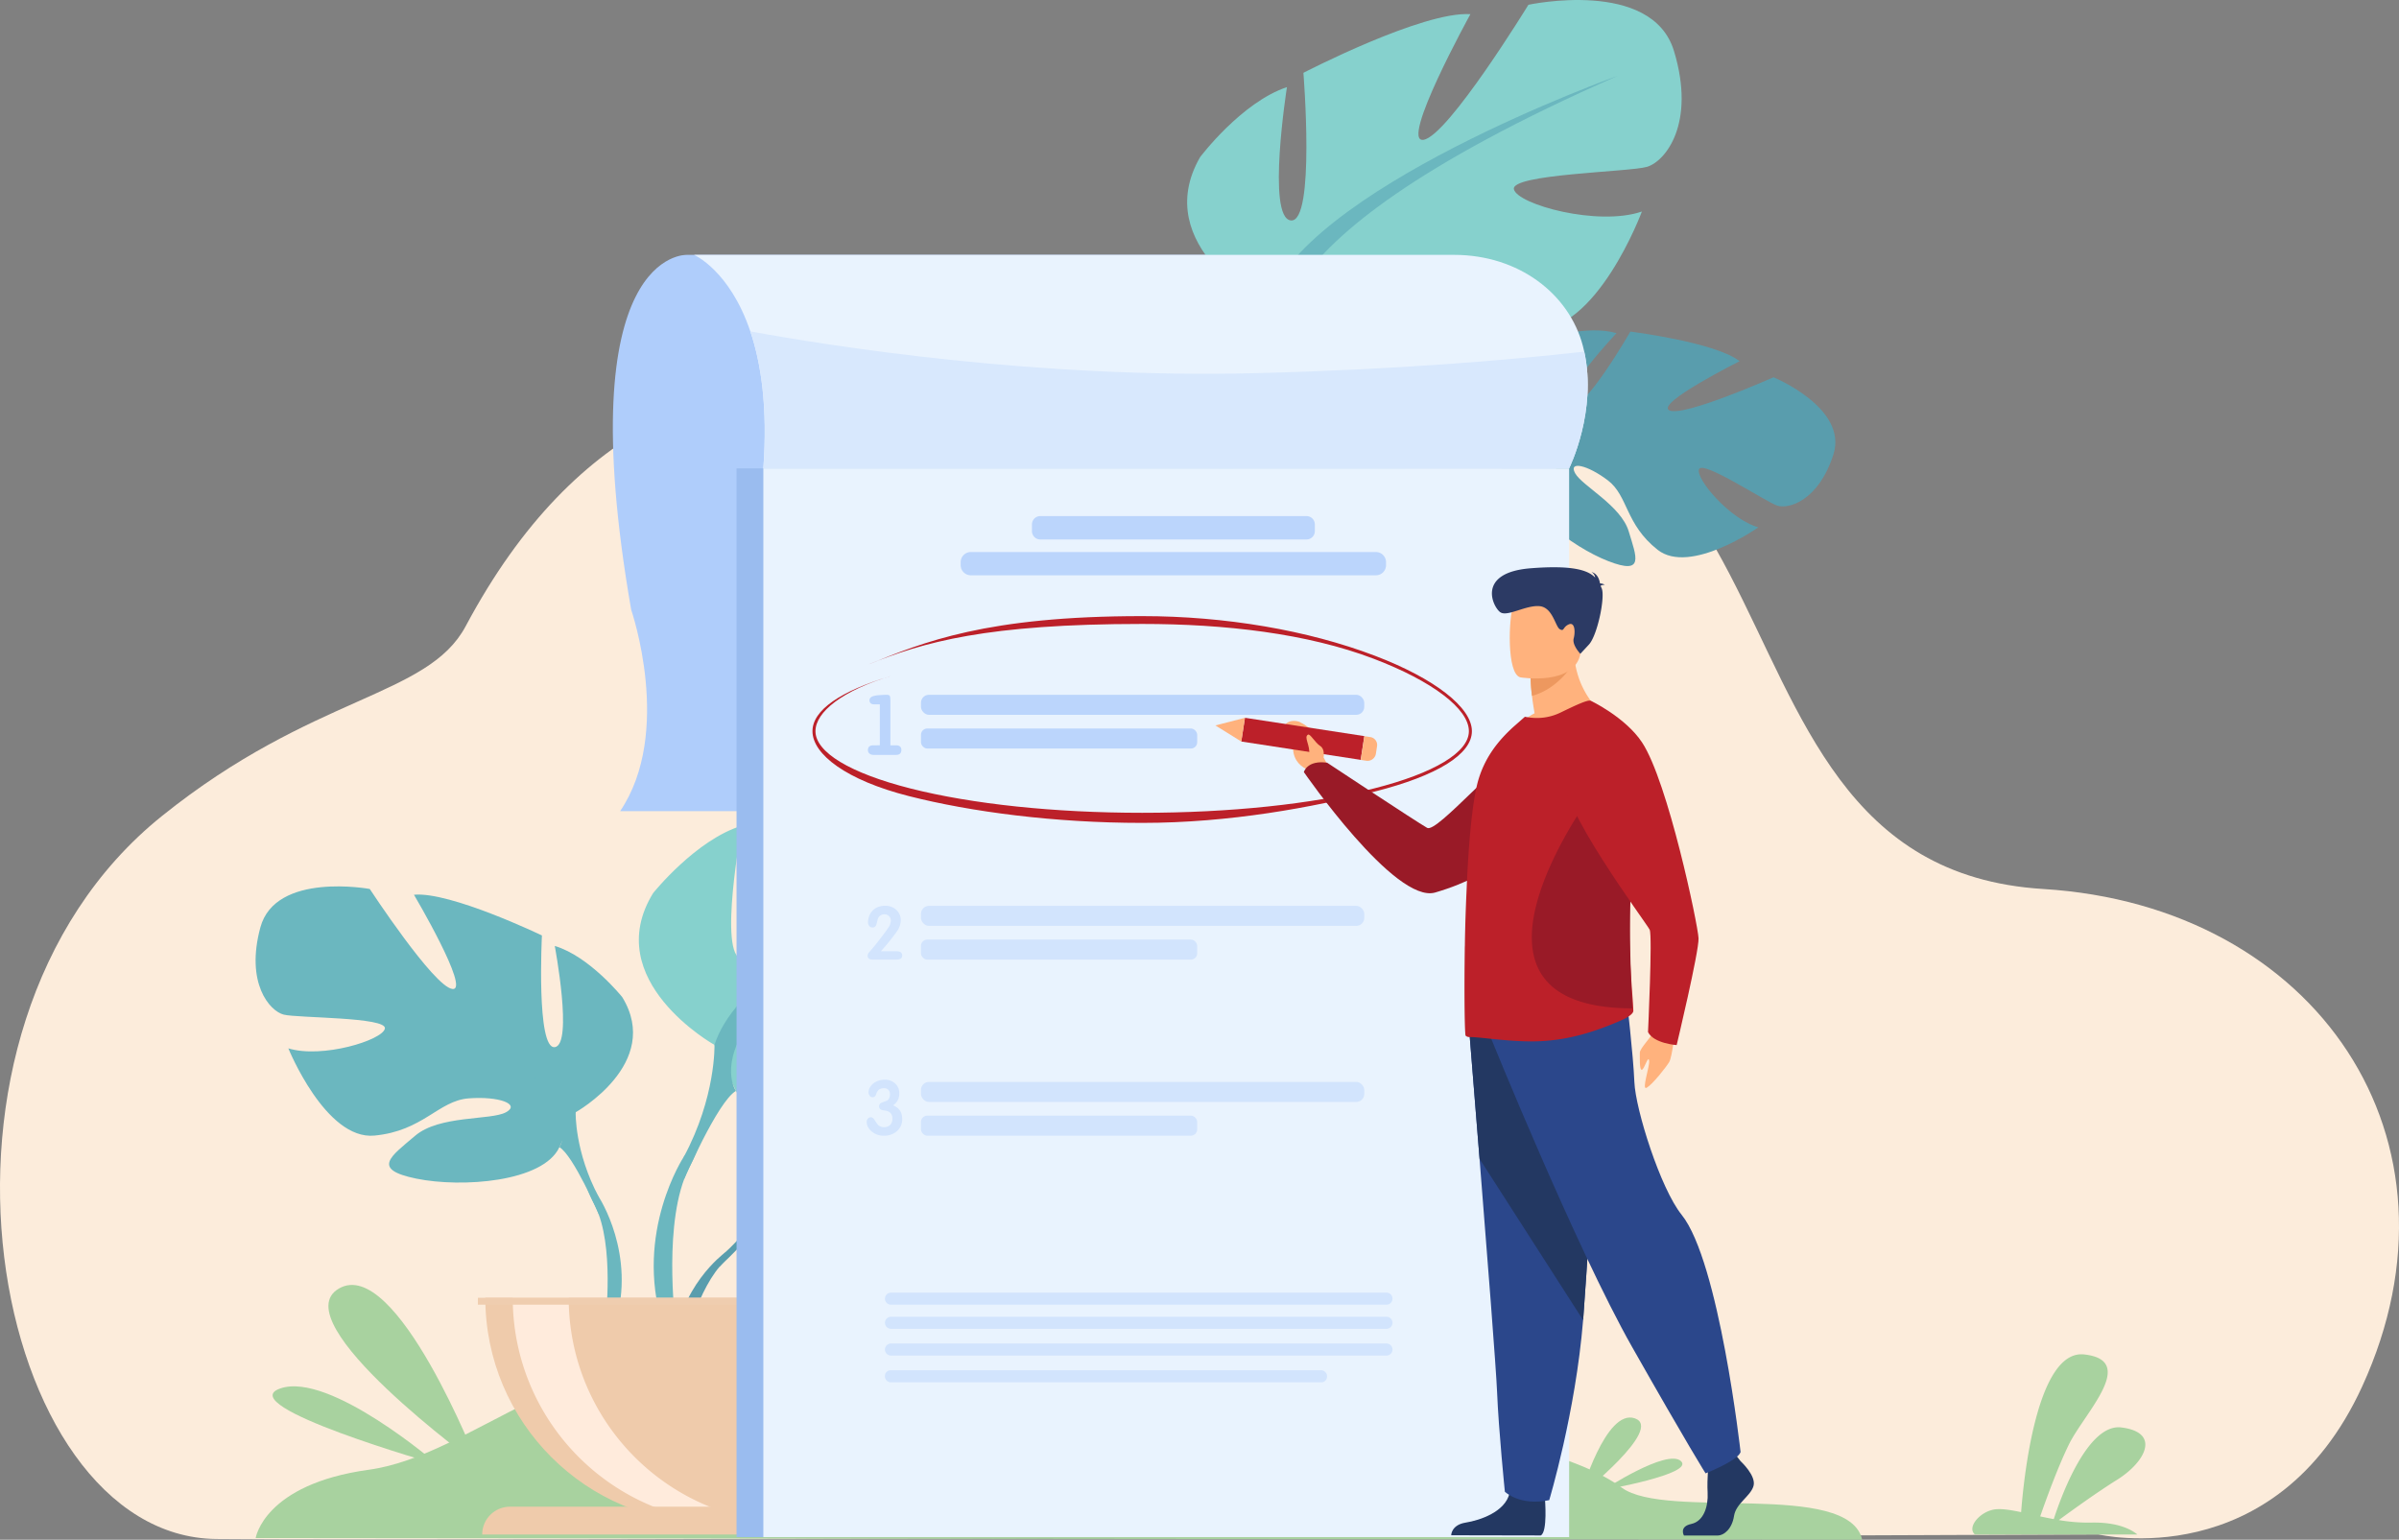 <svg xmlns="http://www.w3.org/2000/svg" id="_Layer_" data-name="&lt;Layer>" viewBox="0 0 2303.02 1478.28"><rect x="0" y="0" width="2303.02" height="1478.28" fill="#808080" stroke="none"/><defs><style>.cls-1{fill:#fcecdb;}.cls-2{fill:#a8d29f;}.cls-3{fill:#afcdfb;}.cls-4{fill:#599dad;}.cls-5{fill:#6bb7bf;}.cls-6{fill:#86d1cd;}.cls-7{fill:#efcbab;}.cls-8{fill:#ffebdc;}.cls-9{fill:#efcdaf;}.cls-10{fill:#9abcef;}.cls-11{fill:#e9f3fe;}.cls-12{fill:#d8e8fd;}.cls-13{fill:#bbd5fc;}.cls-14{fill:#d2e4fd;}.cls-15{fill:#bc2029;}.cls-16{fill:#ffb27d;}.cls-17{fill:#991a27;}.cls-18{fill:#233862;}.cls-19{fill:#2b478b;}.cls-20{fill:#ed985f;}.cls-21{fill:#2c3a64;}</style></defs><title>materiali comunicazione def</title><path class="cls-1" d="M2257.07 1659.06s169.74 40.24 253.3-142.13c108.4-236.59-43.75-461.35-306.21-477.54-378.54-23.34-168.75-627.71-766.08-463.73-168 46.11-533.29-191.91-748.35 211.39-36.57 68.58-145.88 65.22-291.52 182.21-256.92 206.38-164.43 692 52 694.2S2257.07 1659.06 2257.07 1659.06z" transform="translate(-242.66 -185.88)"/><path class="cls-2" d="M488.09 1662.58s7.89-51.7 108.57-65.61S791 1471.53 957 1487.72s303.81 117.75 492.81 86.63 307.35 8.54 349.74 39.83 217.84-7.34 230.8 50z" transform="translate(-242.66 -185.88)"/><path class="cls-3" d="M902 430.58S788.33 425 848.61 771.35c0 0 40.55 117.56-10.64 193.33h753.6V430.58z" transform="translate(-242.66 -185.88)"/><path class="cls-4" d="M979.36 1331s-52.65-61.42-3.25-100.44c0 0 36.09-21.85 65.51-20.07.0.0-41.69 69.91-28.2 76.87s40.84-81.26 40.84-81.26 82.11-8 108.53 4.74c0 0-70.2 57.45-55.41 60.87s90.61-53 90.61-53 76.42 13 72.35 59.63-30.41 61-42 59.78-79.28-27.08-80.75-17.6 39.28 40.48 67.82 41.93c0 0-53.88 59.42-89.7 42.27s-38.86-44.33-61.19-54.53-41.38-10.17-32.16.23 49.62 20.5 62.38 43.08 24.22 37.81-12.83 32.24S984.65 1393.08 982 1362z" transform="translate(-242.66 -185.88)"/><path class="cls-4" d="M1232.79 1279.63s-207.59-8-253.43 51.37c0 0-10.14 30.36-41.34 58l-4.86 13.25s36-37.93 48.84-40.22C982 1362 961.87 1288.49 1232.79 1279.63z" transform="translate(-242.66 -185.88)"/><path class="cls-4" d="M938 1389s-44.55 33-47.65 91.83l8.09.72s14.23-60.88 39.95-84.68S938 1389 938 1389z" transform="translate(-242.66 -185.88)"/><path class="cls-5" d="M795.28 1253.75S879 1206.85 840 1143.2c0 0-31.27-39.08-64.77-49.13.0.0 17.87 94.92.0 97.15S762.9 1084 762.9 1084s-88.22-42.43-122.83-39.08c0 0 54.71 92.68 36.85 90.45s-79.29-96-79.29-96-90.44-16.75-105 36.85S501.6 1156.6 515 1160s99.38 2.24 97.15 13.4-60.3 29-92.68 19c0 0 35.73 88.21 82.63 83.74s61.42-33.49 90.45-35.73 50.25 5.59 35.73 13.4-63.65 2.56-87.1 22.5-42.43 32.22 1.12 41.15 121.72 3.35 137.35-30.15z" transform="translate(-242.66 -185.88)"/><path class="cls-5" d="M534 1093s234.49 75.94 261.29 160.8c0 0-1.11 38 22.34 81.52V1352s-24.57-57-38-64.77C779.65 1287.25 832.13 1213.55 534 1093z" transform="translate(-242.66 -185.88)"/><path class="cls-5" d="M817.62 1335.27s36.16 54.91 15.54 121.76l-9.3-2.5s9-73.63-9.89-110.66S817.62 1335.27 817.62 1335.27z" transform="translate(-242.66 -185.88)"/><path class="cls-6" d="M928.52 1189.07s-110.39-61.82-58.88-145.72c0 0 41.22-51.52 85.38-64.77.0.0-23.55 125.12.0 128.06s16.19-141.31 16.19-141.31 116.29-55.93 161.92-51.52c0 0-72.13 122.18-48.58 119.23s104.51-126.59 104.51-126.59 119.23-22.08 138.37 48.58-11.78 106-29.44 110.4-131 2.94-128.06 17.66 79.48 38.27 122.17 25c0 0-47.1 116.29-108.93 110.4s-81-44.16-119.23-47.1-66.23 7.36-47.1 17.66 83.9 3.38 114.81 29.66 55.94 42.47-1.47 54.24-160.44 4.42-181.05-39.74z" transform="translate(-242.66 -185.88)"/><path class="cls-5" d="M1273 977.11s-309.11 100.09-344.44 212c0 0 1.47 50-29.44 107.45v22.08s32.39-75.07 50-85.37C949.13 1233.23 880 1136.08 1273 977.11z" transform="translate(-242.66 -185.88)"/><path class="cls-5" d="M899.08 1296.52s-47.67 72.39-20.49 160.51l12.26-3.29s-11.9-97.06 13-145.87S899.08 1296.52 899.08 1296.52z" transform="translate(-242.66 -185.88)"/><path class="cls-7" d="M924.8 1648.12c119.44.0 216.25-96.82 216.25-216.25H708.55C708.55 1551.3 805.37 1648.12 924.8 1648.12z" transform="translate(-242.66 -185.88)"/><path class="cls-8" d="M978 1646.47a216.6 216.6.0 01-26.87 1.65c-119.43.0-216.24-96.82-216.24-216.25h53.72C788.63 1542.21 871.26 1633.24 978 1646.47z" transform="translate(-242.66 -185.88)"/><path class="cls-7" d="M1144 1659.13H705.57a26.67 26.67.0 0126.68-26.68h385.11a26.67 26.67.0 0126.68 26.68z" transform="translate(-242.66 -185.88)"/><rect class="cls-9" x="458.78" y="1245.98" width="444.53" height="6.63"/><path class="cls-4" d="M1707.32 609.63s-37.88-71.48 18.88-98.7c0 0 40-13.39 68.32-5.2.0.0-56 59.06-44.39 68.8s57.68-70.31 57.68-70.31 81.86 10.26 104.85 28.45c0 0-81.1 40.64-67.43 47.22s1e2-31.79 1e2-31.79 71.71 29.47 57.5 74.06-43.06 52.85-54.09 49.1-71.4-43.82-74.92-34.89 29.44 48.11 57 55.79c0 0-65.61 46.15-96.78 21.55s-28.19-51.78-47.73-66.63-38.14-19-31.43-6.84 43.91 30.9 51.41 55.73 15.33 42.21-19.6 28.64-87.73-53.24-83.49-84.11z" transform="translate(-242.66 -185.88)"/><path class="cls-4" d="M1965.84 615.14s-200.76-53.36-258.52-5.51c0 0-16.55 27.4-53.06 47.53L1646.61 669s43.42-29.11 56.48-28.52c0 .02-3.5-76.15 262.75-25.34z" transform="translate(-242.66 -185.88)"/><path class="cls-4" d="M1654.26 657.16s-50.7 22.37-66.64 79.13l7.73 2.48s27.24-56.27 57.56-73.85S1654.26 657.16 1654.26 657.16z" transform="translate(-242.66 -185.88)"/><path class="cls-6" d="M1457.89 480.7s-112.19-58.5-63.19-143.9c0 0 39.66-52.73 83.41-67.28.0.0-19.82 125.76 3.81 128s12-141.73 12-141.73 114.57-59.37 160.31-56.31c0 0-68.46 124.26-45 120.62s100.7-129.64 100.7-129.64 118.52-25.62 139.75 44.43-8.62 106.29-26.14 111.23S1692.65 353 1696 367.58s80.59 35.89 122.86 21.38c0 0-43.62 117.63-105.59 113.59s-82.23-41.73-120.58-43.53-66 9.33-46.55 19.06 84 .87 115.64 26.22 57.18 40.79.15 54.27-160.25 9.19-182.16-34.34z" transform="translate(-242.66 -185.88)"/><path class="cls-5" d="M1795.87 258.58s-306 109.25-338 222.12c0 0 3 50-26.23 108.29l.66 22.07s30.13-76 47.48-86.83C1479.8 524.23 1407.76 429.18 1795.87 258.58z" transform="translate(-242.66 -185.88)"/><path class="cls-5" d="M1431.66 589s-45.49 73.77-15.7 161l12.16-3.65s-14.79-96.66 8.68-146.2S1431.66 589 1431.66 589z" transform="translate(-242.66 -185.88)"/><rect class="cls-10" x="707.08" y="449.69" width="786.78" height="1026.07"/><rect class="cls-11" x="732.8" y="449.69" width="773.56" height="1026.07"/><path class="cls-2" d="M2294.47 1659.13H2138.59c-8.35-7.08 5.78-23.17 20.55-24.25 6.41-.49 14.53.85 23.79 2.81 2.15-28.49 14.4-156.57 60.56-151.42 51.91 5.76.0 56.4-14.67 86.38-10.87 22.21-22.34 54.06-27.58 69.09 4.22.91 8.58 1.81 13 2.63 6.88-21.13 32.48-92.19 65-88 38.23 4.85 22.86 33.34-4.23 50.25-19.88 12.44-44.28 30.11-55.88 38.65a165.27 165.27.0 0030.48 2.45C2276.39 1647 2289.42 1654.9 2294.47 1659.13z" transform="translate(-242.66 -185.88)"/><path class="cls-11" d="M1749 635.56H975.46c4.28-58.49-2.16-101-12.5-131.52-19.83-58.73-54-73.47-54-73.47h729.54c62.26.0 110.54 37.51 123.68 87.3.49 1.88.95 3.74 1.35 5.6C1776 580.45 1749.54 634.52 1749 635.56z" transform="translate(-242.66 -185.88)"/><path class="cls-12" d="M1749 635.56H975.46c4.28-58.49-2.16-101-12.5-131.52 79.06 14.48 274.85 45.32 484.43 40.13 135.58-3.37 242.72-12.44 316.12-20.7C1776 580.45 1749.54 634.52 1749 635.56z" transform="translate(-242.66 -185.88)"/><rect class="cls-13" x="884.13" y="667.05" width="425.54" height="19.24" rx="7.66"/><rect class="cls-13" x="884.13" y="699.42" width="265.16" height="19.24" rx="6.04"/><path class="cls-13" d="M1087.28 901.43v-39.3h-5.18q-4.72.0-4.72-3.93.0-2.84 3.7-4a27.27 27.27.0 016-.94q4.13-.32 6.64-.32c1.62.0 2.65.33 3.07 1s.63 2.32.63 5v42.52h5.34c3.46.0 5.19 1.5 5.19 4.48q0 4.73-5.19 4.72h-21.54a5.94 5.94.0 01-3.81-1.22 4.12 4.12.0 01-1.53-3.42q0-4.56 5.26-4.56z" transform="translate(-242.66 -185.88)"/><rect class="cls-14" x="884.13" y="869.69" width="425.54" height="19.24" rx="7.66"/><rect class="cls-14" x="884.13" y="902.07" width="265.16" height="19.24" rx="6.04"/><path class="cls-14" d="M1108.77 1103.27q0 3.93-5.49 3.93H1080.5q-4.93.0-4.94-4a5 5 0 011.32-2.92q1.95-2.22 5.7-6.67 5.7-7.15 9.52-12.37 1.32-1.72 3.75-5.28a12.76 12.76.0 002-6 6.15 6.15.0 00-1.73-4.48 6 6 0 00-4.45-1.77 6.84 6.84.0 00-4.59 1.66 8 8 0 00-2.08 4.17 47.23 47.23.0 01-1.25 4.59 3.52 3.52.0 01-3.4 2.22 3.91 3.91.0 01-3.27-1.53 5.22 5.22.0 01-1.11-3.47 16.74 16.74.0 01.76-4.93 14.84 14.84.0 015.91-8.2 17.1 17.1.0 019.79-2.71 15.16 15.16.0 0110.56 3.83 13.37 13.37.0 014.38 10.29 18 18 0 01-3.13 9.61q-1.73 2.71-7.15 9.6-2.77 3.55-8.75 10.3h15Q1108.77 1099.21 1108.77 1103.27z" transform="translate(-242.66 -185.88)"/><rect class="cls-14" x="884.13" y="1038.74" width="425.54" height="19.24" rx="7.66"/><rect class="cls-14" x="884.13" y="1071.11" width="265.16" height="19.24" rx="6.04"/><path class="cls-14" d="M1108.77 1260.12a14.91 14.91.0 01-5.18 11.86 18.27 18.27.0 01-12.43 4.26 17.36 17.36.0 01-9.94-2.77q-6.54-4.4-6.54-10.58a4.43 4.43.0 011.14-3.05 3.73 3.73.0 012.91-1.28c1.23.0 2.39.83 3.48 2.48a50.87 50.87.0 003.06 4.55 7.9 7.9.0 006 2.48c3.32.0 5.68-1.23 7.1-3.69a9.85 9.85.0 001-4.69q0-6.95-8.17-7.73-4.62-.43-4.62-3.91a3.72 3.72.0 012.68-3.62c3.34-1.23 5-1.87 5.08-1.92q2.69-1.77 2.68-6.18a5.57 5.57.0 00-1.55-4.15 5.71 5.71.0 00-4.18-1.53 7.61 7.61.0 00-5.09 1.56 10.14 10.14.0 00-2.62 4.62 3.23 3.23.0 01-3.26 2.48 3.31 3.31.0 01-2.79-1.49 5.38 5.38.0 01-1.1-3.26 9.06 9.06.0 011.21-4.41 13.63 13.63.0 016.1-5.75 17.88 17.88.0 018.24-1.91 14.36 14.36.0 0110 3.65 12.42 12.42.0 014 9.62 13.2 13.2.0 01-6 11.37Q1108.77 1250.61 1108.77 1260.12z" transform="translate(-242.66 -185.88)"/><path class="cls-13" d="M998.68 495.49h255.55a8 8 0 018 8v6.45a8 8 0 01-8 8H998.68a8 8 0 01-8-8v-6.45A8 8 0 01998.68 495.49z"/><path class="cls-13" d="M932 530h388.83a9.75 9.75.0 019.75 9.75v2.84a9.75 9.75.0 01-9.75 9.75H932a9.76 9.76.0 01-9.76-9.76v-2.84A9.75 9.75.0 01932 530z"/><path class="cls-15" d="M1339.15 975.93c-84.27.0-164.24-10.57-223.85-25.69-60.23-15.27-92.67-40.22-92.67-62.36.0-20.06 26.43-38.52 76.46-53.36h0c-47.94 14.23-73.58 35.12-73.58 53.36.0 20.24 33.23 40.28 91.17 55 59.41 15.07 138.41 23.36 222.47 23.36s163.06-8.29 222.46-23.36c57.94-14.68 91.17-34.72 91.17-55 0-21.44-35-48.08-91.32-69.52-64-24.39-143-33.44-222.31-33.44-148.91.0-210.2 17.38-263.39 39.17h0c53.42-21.88 114-46.68 263.39-46.68 79.63.0 158.92 13.5 223.27 38 57.52 21.9 93.25 49.67 93.25 72.47.0 22.14-33.17 42.74-93.4 58C1502.66 961 1423.42 975.93 1339.15 975.93z" transform="translate(-242.66 -185.88)"/><path class="cls-16" d="M1850.88 1173.48s-2.78 27-5.82 32.08-16 21.41-21.53 24.61 3.37-21.48 2.25-26.29-4.55 8.77-7 9.09-1.81-11.9-1.9-16.34 11.84-15.42 16-24.88S1850.88 1173.48 1850.88 1173.48z" transform="translate(-242.66 -185.88)"/><path class="cls-16" d="M1519.44 924.67l-6.2-11.7s3.08-20.85-23-34c0 0-9.55-3.89-14.94 3.9-5 7.17 9.46 5.87 8.69 18.14s5 19.47 13.15 23.46l6.7 7.77z" transform="translate(-242.66 -185.88)"/><path class="cls-17" d="M1766.28 896.7s-22.43 110.09-145.86 146.07c-38.54 11.23-126.07-115.63-126.07-115.63s3.07-11.7 22.35-9c0 0 85.24 56.43 96 62.56 9.52 5.44 72.14-69.92 100.68-82.08S1766.28 896.7 1766.28 896.7z" transform="translate(-242.66 -185.88)"/><rect class="cls-15" x="1481.86" y="837.26" width="23.06" height="115.97" transform="translate(139.14 2049.54) rotate(-81.27)"/><polygon class="cls-16" points="1166.76 696.47 1191.66 711.95 1195.16 689.17 1166.76 696.47"/><path class="cls-16" d="M1564.62 902.26l-1.11 7.21a8.12 8.12.0 01-9.26 6.79l-5.3-.81 3.5-22.79 5.77.88A7.66 7.66.0 011564.62 902.26z" transform="translate(-242.66 -185.88)"/><path class="cls-18" d="M1913.65 1588.79s15.31 14 12.33 23.9-16.81 16.55-18.68 28.68-9.33 18.76-16.06 18.76h-32s-5-8.54 7-11.11 16.46-16.84 15.72-30.08 1.12-30.89 1.12-30.89l25.39-5.88z" transform="translate(-242.66 -185.88)"/><path class="cls-18" d="M1725.79 1624.93s2.74 31.8-4 35.11l-86-.17s0-9.93 13.81-12.14 38.1-10.3 42.21-28.32S1725.79 1624.93 1725.79 1624.93z" transform="translate(-242.66 -185.88)"/><path class="cls-19" d="M1653.15 1175.67s4.54 55.75 9.87 122.76c7.25 91 16 202.85 16.83 224 1.49 36.79 7.47 95.63 7.47 95.63s14.19 14 42.58 8.08c0 0 25.3-84 32.53-172.86.11-1.45.22-2.92.33-4.39 6.73-90.47 17.18-281 17.18-281z" transform="translate(-242.66 -185.88)"/><path class="cls-18" d="M1653.15 1175.67s4.54 55.75 9.87 122.76l99.41 154.88c.11-1.45.22-2.92.33-4.39 6.73-90.47 17.18-281 17.18-281z" transform="translate(-242.66 -185.88)"/><path class="cls-19" d="M1673.87 1182.29s81.8 201.9 135.58 296.78S1880 1600.43 1880 1600.43s30.81-12.13 33.61-20.41c0 0-20.57-183.17-56.58-227.82-20.35-25.23-44.26-101-45.38-127.43s-7.28-78.89-7.28-78.89z" transform="translate(-242.66 -185.88)"/><path class="cls-16" d="M1781.49 871.15s-55.34 26.7-87.25 16.8a75.16 75.16.0 0121.6-17.28c-1.11-6.41-2-12-2.46-16.68a153.87 153.87.0 01-1.35-17l21.35-16.8 20.25-16.07C1752 849.28 1781.49 871.15 1781.49 871.15z" transform="translate(-242.66 -185.88)"/><path class="cls-15" d="M1810.65 1156.23c.13 3.38-7.11 7.25-10.3 8.7-23.69 10.39-45.78 17.64-70.81 20-29.57 3-64.55-3.62-76.57-3.38a5 5 0 01-3.31-1.33c-.86-.6-1.48-36.25-.86-81.07.0-1.82.0-3.63.12-5.44v-.61c.25-17.52.86-35.88 1.72-54.25 1.72-40.36 4.9-79.26 10.3-100.77 6.51-25.37 21.23-42.17 34.61-54.37l11-9.67c11.05 2.18 22.7 1.57 34.36-4.11 12.76-6.16 26.51-12.81 28.72-11.11 16.69 12.2 28 39.63 34 74.67a389.34 389.34.0 015 66.45c0 8.7-.25 17.65-.74 26.47-2.94 47.84.0 89.41 1.72 113.45C1810.16 1146.92 1810.53 1152.36 1810.65 1156.23z" transform="translate(-242.66 -185.88)"/><path class="cls-17" d="M1809.67 1154c-193.79-.39-35.74-210.29-35.74-210.29l31.4-10.2a610.57 610.57.0 013.63 71c0 9.29-.17 18.85-.53 28.27C1806.3 1083.93 1808.43 1128.34 1809.67 1154z" transform="translate(-242.66 -185.88)"/><path class="cls-20" d="M1754 821.37s-14 25.49-40.62 32.62a153.87 153.87.0 01-1.35-17l21.35-16.8z" transform="translate(-242.66 -185.88)"/><path class="cls-16" d="M1702.3 836.22s52.79 8.64 57.75-23.82 15.11-53.2-18.39-60.09-42 4.53-46.29 15S1688.69 833.14 1702.3 836.22z" transform="translate(-242.66 -185.88)"/><path class="cls-21" d="M1779.24 748.43c.48-.55 1.58-1 4-1.13a10 10 0 00-4.59-1.3c-.52-3.42-2.34-9.47-8.23-10.94a7.35 7.35.0 013.58 5.32c-6.82-7-21.43-12.1-61.89-8.91-53.32 4.21-35.75 38.35-28.85 42.42s24.28-7.08 37.15-6.06 15.3 19.6 19.67 22.15 2.64-2 8.55-4.62 6.46 7.11 4.76 13.47 6.4 14.75 6.4 14.75l8.2-8.83c8.2-8.83 15.93-46.22 12.2-54.19z" transform="translate(-242.66 -185.88)"/><path class="cls-15" d="M1769.64 858.6s33.41 15.82 49.42 40.13c24.85 37.72 53.65 175.2 54.18 187.93s-21 102.6-21 102.6-21.86-1.44-27.5-12.47c0 0 4.37-92.34 1.6-98.28s-91.12-123.87-81.18-149 24.48-70.91 24.48-70.91z" transform="translate(-242.66 -185.88)"/><path class="cls-16" d="M1513.13 912.41s1.81-7.17-3.17-10.4-9.55-12-11.65-10.8c-4.35 2.46 2.38 10.11 1.15 19.66C1499 914.21 1506.81 923 1513.13 912.41z" transform="translate(-242.66 -185.88)"/><path class="cls-2" d="M701.44 1591.94S623 1391 568 1423s133.44 168.94 133.44 168.94z" transform="translate(-242.66 -185.88)"/><path class="cls-2" d="M662.65 1591.94s-103.66-89.58-151-73 151 73 151 73z" transform="translate(-242.66 -185.88)"/><path class="cls-2" d="M1760.22 1620.88s23.89-83.06 51.91-73.26S1760.22 1620.88 1760.22 1620.88z" transform="translate(-242.66 -185.88)"/><path class="cls-2" d="M1782 1616.35s61-40 74.38-27.66S1782 1616.35 1782 1616.35z" transform="translate(-242.66 -185.88)"/><path class="cls-14" d="M1573.63 1438.5H1098a5.8 5.8.0 01-5.79-5.79h0a5.8 5.8.0 015.79-5.78h475.67a5.8 5.8.0 015.79 5.78h0A5.81 5.81.0 011573.63 1438.5z" transform="translate(-242.66 -185.88)"/><path class="cls-14" d="M1573.63 1461.67H1098a5.8 5.8.0 01-5.79-5.79h0a5.8 5.8.0 015.79-5.78h475.67a5.8 5.8.0 015.79 5.78h0A5.81 5.81.0 011573.63 1461.67z" transform="translate(-242.66 -185.88)"/><path class="cls-14" d="M1573.63 1487.35H1098a5.8 5.8.0 01-5.79-5.79h0a5.81 5.81.0 015.79-5.79h475.67a5.81 5.81.0 015.79 5.79h0A5.81 5.81.0 011573.63 1487.35z" transform="translate(-242.66 -185.88)"/><rect class="cls-14" x="849.5" y="1315.56" width="424.42" height="11.58" rx="5.4"/></svg>